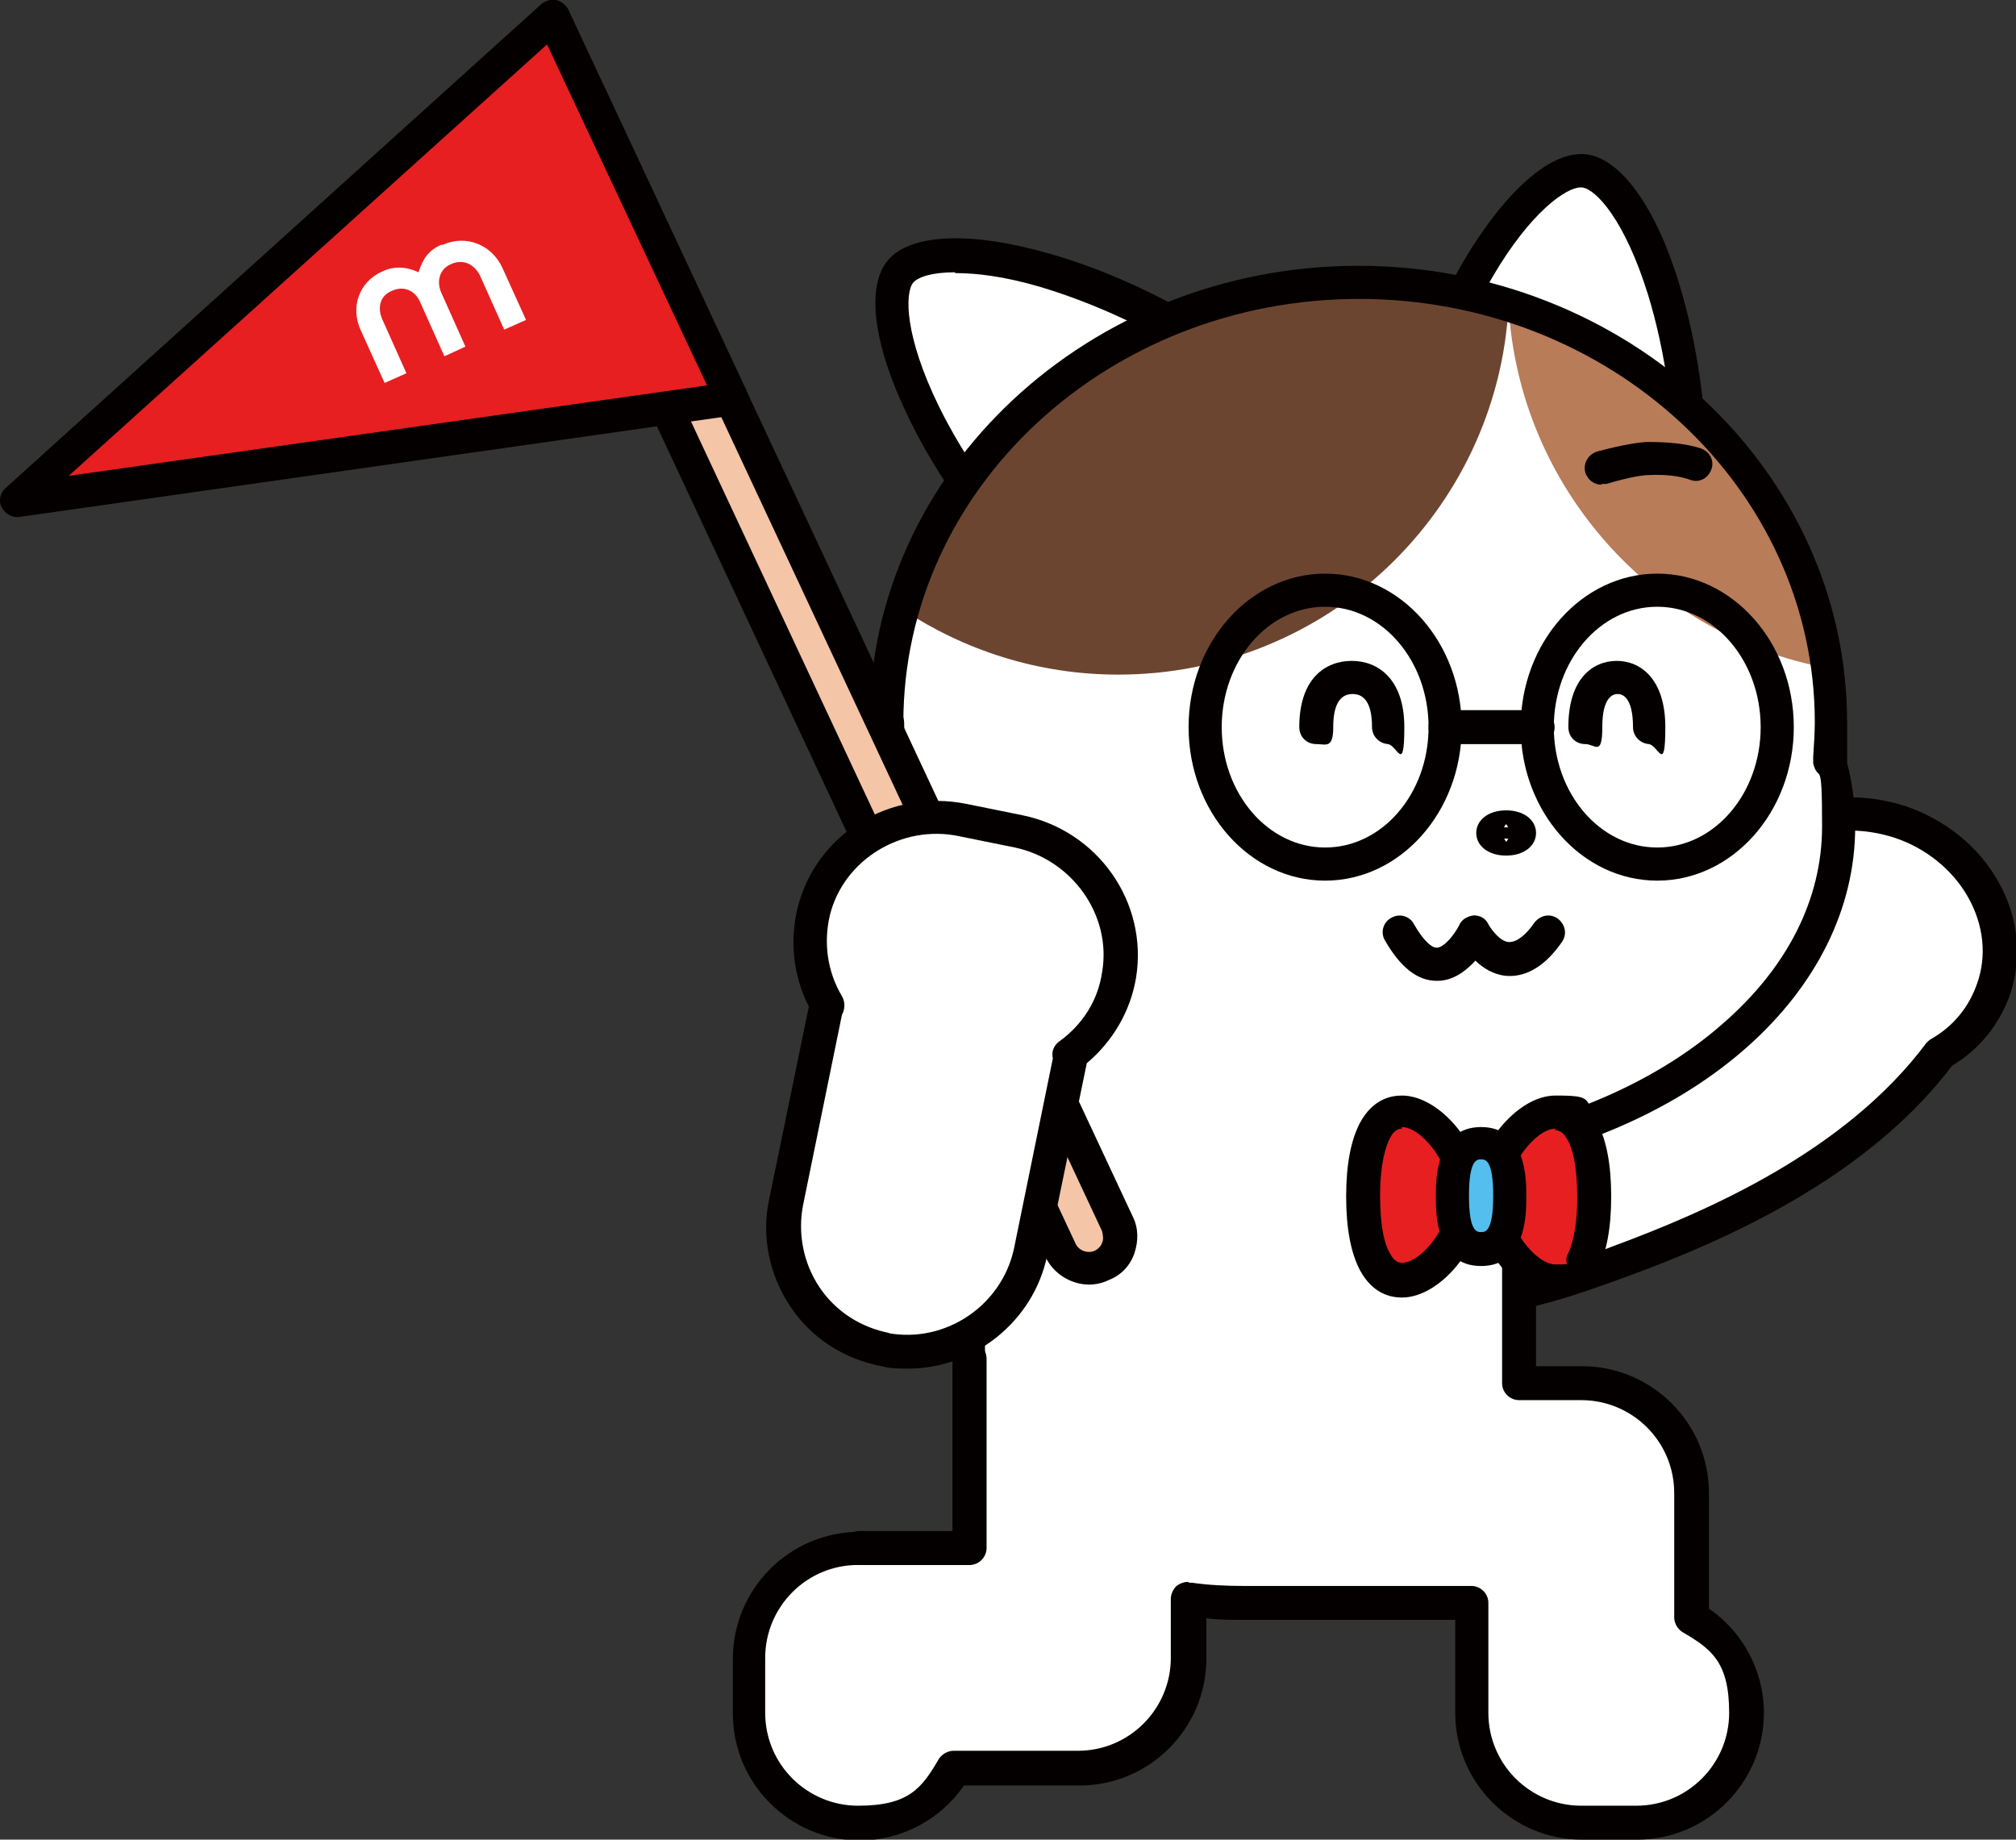 <?xml version="1.0" encoding="UTF-8"?>
<svg id="_レイヤー_1" data-name="レイヤー_1" xmlns="http://www.w3.org/2000/svg" version="1.1" viewBox="0 0 249.5 227.7">
  <rect x="0" y="0" width="249.5" height="227.7" fill="#333333" stroke="none"/>
  <!-- Generator: Adobe Illustrator 29.5.1, SVG Export Plug-In . SVG Version: 2.1.0 Build 141)  -->
  <defs>
    <style>
      .st0 {
        fill: #6c4531;
      }

      .st1 {
        fill: #b87c59;
      }

      .st2 {
        fill: #e71f20;
      }

      .st3 {
        fill: #fff;
      }

      .st4 {
        fill: #f5c5a8;
      }

      .st5 {
        fill: #040000;
      }

      .st6 {
        fill: #54beee;
      }
    </style>
  </defs>
  <path class="st3" d="M194.3,126.3c7.1-1.9,13.4-5.7,18.3-11,0-1.4.3-2.8.7-4.2,2.8-8.3,12.5-12.5,21.7-9.4,9.2,3.1,14.4,12.3,11.6,20.6-1.2,3.5-3.6,6.2-6.6,8-9.3,12.5-24.5,20.2-39.8,25.9-15.3,5.7-41.3,14.7-82.5-23.8"/>
  <path class="st5" d="M176.1,163.5c-15,0-34.8-6.1-59.8-29.5-.8-.8-.9-2.1-.1-2.9.8-.8,2.1-.9,2.9-.1,17.6,16.4,34.4,25.8,49.9,27.9,13.3,1.8,23.7-2,30.5-4.6,11.9-4.4,28.9-11.8,38.9-25.2.2-.2.4-.4.6-.5,2.8-1.6,4.7-4,5.7-6.9,1.2-3.4.8-7.2-1.1-10.6-1.9-3.4-5.2-6.1-9.1-7.4-4-1.3-8.1-1.2-11.8.4-3.6,1.5-6.1,4.3-7.3,7.7-.4,1.1-.6,2.3-.6,3.6,0,.5-.2,1-.6,1.3-5.2,5.6-11.9,9.6-19.3,11.6-1.1.3-2.2-.4-2.5-1.5-.3-1.1.4-2.2,1.5-2.5,6.4-1.7,12.2-5.2,16.9-9.9.1-1.3.4-2.7.8-3.9,1.5-4.6,5-8.2,9.6-10.2,4.6-2,9.8-2.1,14.7-.5,4.9,1.7,9,5,11.4,9.3,2.5,4.4,3,9.3,1.5,13.9-1.3,3.7-3.7,6.8-7.2,8.9-10.6,14-28.2,21.7-40.5,26.2-6.1,2.2-14.3,5.3-24.8,5.3h0Z"/>
  <path class="st3" d="M208.5,69.2c-3,25.4-16.8,44.6-23.5,43.8-6.6-.8-15.6-22.7-12.6-48.1,3-25.4,16.8-44.6,23.5-43.8,6.6.8,15.6,22.7,12.6,48.1Z"/>
  <path class="st5" d="M185.5,115.1c-.2,0-.4,0-.6,0-4.3-.5-8.7-6.6-11.6-16.3-1.8-6-4.6-18.3-2.7-34.1,1.9-15.8,7.5-27.2,10.6-32.5,5.2-8.7,10.8-13.6,15.1-13.1,4.3.5,8.7,6.6,11.6,16.3,1.8,6,4.6,18.3,2.7,34.1-1.9,15.8-7.5,27.2-10.6,32.5-4.9,8.3-10.3,13.1-14.5,13.1h0ZM195.6,23.2c-1.7,0-6.1,2.9-10.9,11.1-3,5.1-8.3,15.9-10.1,30.9-1.8,15.1.9,26.8,2.6,32.4,2.9,9.4,6.5,13.2,8.2,13.4,1.6.2,6.1-2.7,11.1-11.1,3-5.1,8.3-15.9,10.1-30.9,1.8-15.1-.9-26.8-2.6-32.4-2.9-9.4-6.5-13.2-8.2-13.4h-.2Z"/>
  <path class="st3" d="M209.4,200.3v-15.4c0-7.5-6.1-13.6-13.6-13.6h-7.7v-40.8c0-11.3-15.2-20.4-34-20.4s-34,9.1-34,20.4v61.2h-13.6c-7.5,0-13.6,6.1-13.6,13.6v6.8c0,7.5,6.1,13.6,13.6,13.6s9.4-2.7,11.8-6.8h15.4c7.5,0,13.6-6.1,13.6-13.6v-7.3c2.2.3,4.5.5,6.8.5h28.1v13.6c0,7.5,6.1,13.6,13.6,13.6h6.8c7.5,0,13.6-6.1,13.6-13.6s-2.7-9.4-6.8-11.8h0Z"/>
  <path class="st5" d="M202.6,227.7h-6.8c-8.6,0-15.7-7-15.7-15.7v-11.5h-26.1c-1.6,0-3.2,0-4.7-.2v5c0,8.6-7,15.7-15.7,15.7h-14.3c-2.9,4.2-7.7,6.8-12.9,6.8-8.6,0-15.7-7-15.7-15.7v-6.8c0-8.6,7-15.7,15.7-15.7h11.5v-59.2c0-12.6,15.8-22.5,36.1-22.5s36.1,9.9,36.1,22.5v38.7h5.7c8.6,0,15.7,7,15.7,15.7v14.3c4.2,2.9,6.8,7.7,6.8,12.9,0,8.6-7,15.7-15.7,15.7h0ZM147.2,195.9c0,0,.2,0,.3,0,2.1.3,4.3.4,6.5.4h28.1c1.1,0,2.1.9,2.1,2.1v13.6c0,6.4,5.2,11.5,11.5,11.5h6.8c6.4,0,11.5-5.2,11.5-11.5s-2.2-7.9-5.8-10c-.6-.4-1-1.1-1-1.8v-15.4c0-6.4-5.2-11.5-11.5-11.5h-7.7c-1.1,0-2.1-.9-2.1-2.1v-40.8c0-10.1-14.3-18.3-32-18.3s-32,8.2-32,18.3v61.2c0,1.1-.9,2.1-2.1,2.1h-13.6c-6.4,0-11.5,5.2-11.5,11.5v6.8c0,6.4,5.2,11.5,11.5,11.5s7.9-2.2,10-5.8c.4-.6,1.1-1,1.8-1h15.4c6.4,0,11.5-5.2,11.5-11.5v-7.3c0-.6.3-1.2.7-1.6.4-.3.9-.5,1.4-.5h0Z"/>
  <path class="st3" d="M135.4,77.2c19.6,16.4,42.9,20.9,47.1,15.8,4.3-5.1-4.3-27.2-23.9-43.6-19.6-16.4-42.9-20.9-47.1-15.8-4.3,5.1,4.3,27.2,23.9,43.6Z"/>
  <path class="st5" d="M175.7,97c-3.3,0-7.2-.6-11.6-1.9-6-1.7-17.9-6.1-30.1-16.4-12.2-10.2-18.7-21.1-21.4-26.7-4.5-9.1-5.5-16.5-2.7-19.8,2.8-3.3,10.3-3.6,20-.8,6,1.7,17.9,6.1,30.1,16.4,12.2,10.2,18.7,21.1,21.4,26.7,4.5,9.1,5.5,16.5,2.7,19.8-1.5,1.8-4.4,2.7-8.4,2.7ZM118.2,33.7c-2.9,0-4.6.6-5.2,1.3-1,1.3-1.1,6.5,3.2,15.3,2.6,5.3,8.7,15.6,20.4,25.4,11.6,9.7,22.9,13.9,28.6,15.6,9.4,2.7,14.6,1.7,15.7.5,1-1.3,1.1-6.5-3.2-15.3-2.6-5.3-8.7-15.6-20.4-25.4-11.6-9.7-22.9-13.9-28.6-15.6-4.4-1.3-7.9-1.7-10.5-1.7Z"/>
  <path class="st3" d="M168.2,35.1c32.3,0,58.5,24.4,58.5,54.4s0,3-.2,4.5c.8,2.7,1.2,5.5,1.2,8.4,0,22.9-26.6,41.5-59.5,41.5s-58.5-24.4-58.5-54.4,26.2-54.4,58.5-54.4h0Z"/>
  <path class="st5" d="M186.4,103.8c.9,0,1.7-.3,1.7-.7s-.8-.7-1.7-.7-1.7.3-1.7.7.8.7,1.7.7Z"/>
  <path class="st5" d="M186.4,105.9c-2.2,0-3.7-1.2-3.7-2.8s1.5-2.8,3.7-2.8,3.7,1.2,3.7,2.8-1.5,2.8-3.7,2.8ZM186.4,102c-.2.2-.4.6-.4,1.1s.2.8.4,1.1c.2-.2.4-.6.4-1.1s-.2-.8-.4-1.1Z"/>
  <path class="st0" d="M186.6,37.8c-5.8-1.8-11.9-2.7-18.3-2.7-27.1,0-49.9,17.2-56.5,40.4,7.6,5,16.7,8,26.6,8,25.8,0,46.9-20.2,48.3-45.6h0Z"/>
  <path class="st1" d="M186.7,37.9c1.3,22.4,17.9,40.8,39.5,44.8-2.8-21-18.5-38.3-39.5-44.8Z"/>
  <path class="st5" d="M173.9,145.8c-1.1,0-2-.9-2.1-1.9,0-1.1.8-2.1,1.9-2.2,1.8,0,7.6-.9,7.6-.9,12.4-2,23.8-7,31.8-14,8.1-7,12.4-15.5,12.4-24.5s-.4-5.2-1.1-7.8c0-.2,0-.5,0-.8.1-1.6.2-3,.2-4.3,0-28.9-25.3-52.4-56.4-52.4s-56.4,23.5-56.4,52.4-.9,2.1-2.1,2.1-2.1-.9-2.1-2.1c0-31.1,27.2-56.5,60.5-56.5s60.5,25.3,60.5,56.5,0,2.8-.2,4.3c.8,2.8,1.2,5.7,1.2,8.6,0,20.5-19.6,38-47.8,42.5-.3,0-6.1.8-8,.9h-.1Z"/>
  <path class="st5" d="M120,193.7h-13.6c-1.1,0-2.1-.9-2.1-2.1s.9-2.1,2.1-2.1h11.5v-21.3c0-1.1.9-2.1,2.1-2.1s2.1.9,2.1,2.1v23.4c0,1.1-.9,2.1-2.1,2.1Z"/>
  <path class="st2" d="M184.4,148c0-8.3,12.8-18.6,12.8,0s-12.8,8.3-12.8,0Z"/>
  <path class="st5" d="M192.5,160.6c-4.8,0-10.1-6.5-10.1-12.5s5.3-12.5,10.1-12.5,3.6.4,5.2,3.4c1.1,2.1,1.7,5.1,1.7,9.1s-.6,7-1.7,9.1c-1.6,3-3.9,3.4-5.2,3.4ZM192.5,139.7c-2.4,0-6,4.5-6,8.4s3.6,8.4,6,8.4.9,0,1.5-1.2c.5-1,1.2-3.1,1.2-7.1s-.6-6.1-1.2-7.1c-.6-1.2-1.3-1.2-1.5-1.2Z"/>
  <path class="st2" d="M181.6,148c0-8.3-12.8-18.6-12.8,0s12.8,8.3,12.8,0Z"/>
  <path class="st5" d="M173.5,160.6c-1.3,0-3.6-.4-5.2-3.4-1.1-2.1-1.7-5.1-1.7-9.1s.6-7,1.7-9.1c1.6-3,3.9-3.4,5.2-3.4,4.8,0,10.1,6.5,10.1,12.5s-5.3,12.5-10.1,12.5ZM173.5,139.7c-.2,0-.9,0-1.5,1.2-.5,1-1.2,3.1-1.2,7.1s.6,6.1,1.2,7.1c.6,1.2,1.3,1.2,1.5,1.2,2.4,0,6-4.5,6-8.4s-3.6-8.4-6-8.4Z"/>
  <path class="st6" d="M179.7,148c0,5.5,1.6,6.6,3.6,6.6s3.6-1,3.6-6.6-1.6-6.6-3.6-6.6-3.6,1-3.6,6.6Z"/>
  <path class="st5" d="M183.3,156.7c-5.6,0-5.6-6.5-5.6-8.6s0-8.6,5.6-8.6,5.6,6.5,5.6,8.6,0,8.6-5.6,8.6ZM183.3,143.5c-.5,0-1.5,0-1.5,4.5s1,4.5,1.5,4.5,1.5,0,1.5-4.5-1-4.5-1.5-4.5Z"/>
  <path class="st5" d="M198.2,60c-.9,0-1.7-.6-2-1.5-.3-1.1.3-2.2,1.4-2.6.4-.1,4-1.1,6.3-1.2,2.4,0,4.8.2,6.6.8,1.1.4,1.7,1.5,1.3,2.6-.4,1.1-1.5,1.7-2.6,1.3-1.3-.5-3.2-.7-5.1-.6-1.5,0-4.3.8-5.3,1.1-.2,0-.4,0-.6,0h0s0,0,0,0Z"/>
  <path class="st5" d="M204.2,92.1c-1.1,0-2.1-.9-2.1-2.1,0-3.7-1.3-4.1-1.9-4.1s-1.9.4-1.9,4.1-.9,2.1-2.1,2.1-2.1-.9-2.1-2.1c0-6.1,3.1-8.2,6-8.2s6,2.2,6,8.2-.9,2.1-2.1,2.1Z"/>
  <path class="st5" d="M171.9,92.1c-1.1,0-2.1-.9-2.1-2.1,0-2.7-.8-4.1-2.4-4.1s-2.4,1.4-2.4,4.1-.9,2.1-2.1,2.1-2.1-.9-2.1-2.1c0-6.1,3.3-8.2,6.5-8.2s6.5,2.2,6.5,8.2-.9,2.1-2.1,2.1Z"/>
  <path class="st5" d="M164,109c-9.3,0-16.9-8.5-16.9-19s7.6-19,16.9-19,16.9,8.5,16.9,19-7.6,19-16.9,19ZM164,75.1c-7.1,0-12.8,6.7-12.8,14.9s5.7,14.9,12.8,14.9,12.8-6.7,12.8-14.9-5.7-14.9-12.8-14.9Z"/>
  <path class="st5" d="M205.1,109c-9.3,0-16.9-8.5-16.9-19s7.6-19,16.9-19,16.9,8.5,16.9,19-7.6,19-16.9,19ZM205.1,75.1c-7.1,0-12.8,6.7-12.8,14.9s5.7,14.9,12.8,14.9,12.8-6.7,12.8-14.9-5.7-14.9-12.8-14.9Z"/>
  <path class="st5" d="M190.3,92.1h-11.4c-1.1,0-2.1-.9-2.1-2.1s.9-2.1,2.1-2.1h11.4c1.1,0,2.1.9,2.1,2.1s-.9,2.1-2.1,2.1Z"/>
  <path class="st5" d="M127.8,130.8c-.5,0-1-.2-1.4-.5-12.1-10.8-18.7-25.3-18.7-40.8s.9-2.1,2.1-2.1,2.1.9,2.1,2.1c0,14.4,6.2,27.8,17.3,37.8.9.8.9,2.1.2,2.9-.4.5-1,.7-1.5.7h0Z"/>
  <path class="st5" d="M177.8,121.4c-2.4,0-4.5-1.7-6.4-5-.6-1-.2-2.3.8-2.8,1-.6,2.3-.2,2.8.8,1.2,2.1,2.2,2.9,2.8,2.9h0c.9,0,2.2-1.6,2.8-2.8.3-.7,1-1.1,1.8-1.2h0c.8,0,1.5.4,1.8,1.1.4.7,1.5,2.2,2.6,2.2.9,0,2-.8,3.1-2.4.7-.9,1.9-1.2,2.9-.5.9.7,1.2,1.9.5,2.9-2,2.9-4.3,4.3-6.7,4.2-1.7-.1-3.1-1-4-1.9-1.1,1.2-2.7,2.5-4.7,2.5h-.1Z"/>
  <path class="st4" d="M67.9,10.2c1.9-.9,4.2,0,5.1,1.9l65.2,139.4c.9,1.9,0,4.2-1.9,5.1-1.9.9-4.2,0-5.1-1.9L66.1,15.3c-.9-1.9,0-4.2,1.9-5.1h0Z"/>
  <path class="st5" d="M134.8,159c-2.2,0-4.4-1.3-5.4-3.4L64.2,16.2c-1.4-3-.1-6.5,2.9-7.9,3-1.4,6.5-.1,7.9,2.9l65.2,139.4c.7,1.4.7,3,.2,4.5-.5,1.5-1.6,2.7-3.1,3.3-.8.4-1.7.6-2.5.6h0ZM69.6,11.9c-.3,0-.5,0-.8.2-.4.2-.8.6-.9,1-.2.4-.1.9,0,1.4l65.2,139.4c.4.9,1.5,1.3,2.4.9.4-.2.8-.6.9-1,.2-.4.1-.9,0-1.4L71.2,13c-.3-.6-.9-1-1.6-1h0Z"/>
  <path class="st2" d="M90.5,49.4L68.4,2.1,2.1,61.9l88.4-12.5Z"/>
  <path class="st5" d="M2.1,64c-.8,0-1.5-.5-1.9-1.2-.4-.8-.2-1.8.5-2.4L67,.5c.5-.4,1.1-.6,1.8-.5.6.1,1.2.6,1.5,1.1l22.1,47.3c.3.6.3,1.3,0,1.9-.3.6-.9,1-1.5,1.1L2.3,64c0,0-.2,0-.3,0h0ZM67.7,5.5L8.5,58.9l79-11.2L67.7,5.5h0Z"/>
  <path class="st3" d="M109.5,167.1c-8.5-1.6-14-9.8-12.3-18.3l5-24.3h.2c-2-3.3-2.7-7.4-1.7-11.5,2-8.1,10.3-13,18.4-11.4l6.9,1.4c8.2,1.7,13.8,9.5,12.5,17.7-.7,4.2-3,7.7-6.2,10h.2s-5,24.3-5,24.3c-1.7,8.2-9.7,13.6-18,12.1h0Z"/>
  <path class="st5" d="M112.3,169.4c-1,0-2.1,0-3.2-.3-4.7-.9-8.7-3.5-11.3-7.4-2.6-3.9-3.6-8.7-2.6-13.3l4.9-23.8c-1.9-3.8-2.4-8-1.4-12.2,2.3-9.2,11.4-14.8,20.9-12.9l6.9,1.4c9.4,1.9,15.6,10.8,14.1,20.1-.7,4.2-2.9,7.9-6.1,10.6l-4.9,23.8c-1.7,8.2-9.1,14-17.2,14ZM109.9,165c7.1,1.3,14.1-3.4,15.6-10.5l4.8-23.5c-.2-.8.1-1.6.8-2.1,2.9-2.1,4.8-5.1,5.3-8.6,1.2-7-3.7-13.9-10.8-15.4l-6.9-1.4c-7.1-1.5-14.3,2.9-16,9.8-.8,3.4-.3,7,1.5,10,.4.7.4,1.6,0,2.3l-4.8,23.5c-.7,3.5,0,7.2,2,10.2,2,3,5.1,5,8.7,5.7h0Z"/>
  <path class="st3" d="M54.6,30.3c-1.6.7-2.3,1.8-2.8,3.4-1.5-.7-3-.8-4.5-.1-2.9,1.3-4,4.5-2.6,7.4l2.9,6.4,2.7-1.2-3-6.7c-.6-1.4-.3-2.9,1.2-3.5,1.5-.7,2.9,0,3.5,1.4l3,6.7,2.6-1.2-3-6.7c-.6-1.4-.2-2.9,1.2-3.5,1.5-.7,2.9,0,3.6,1.4l3,6.7,2.7-1.2-2.9-6.4c-1.3-2.9-4.5-4.2-7.4-2.9h0Z"/>
</svg>